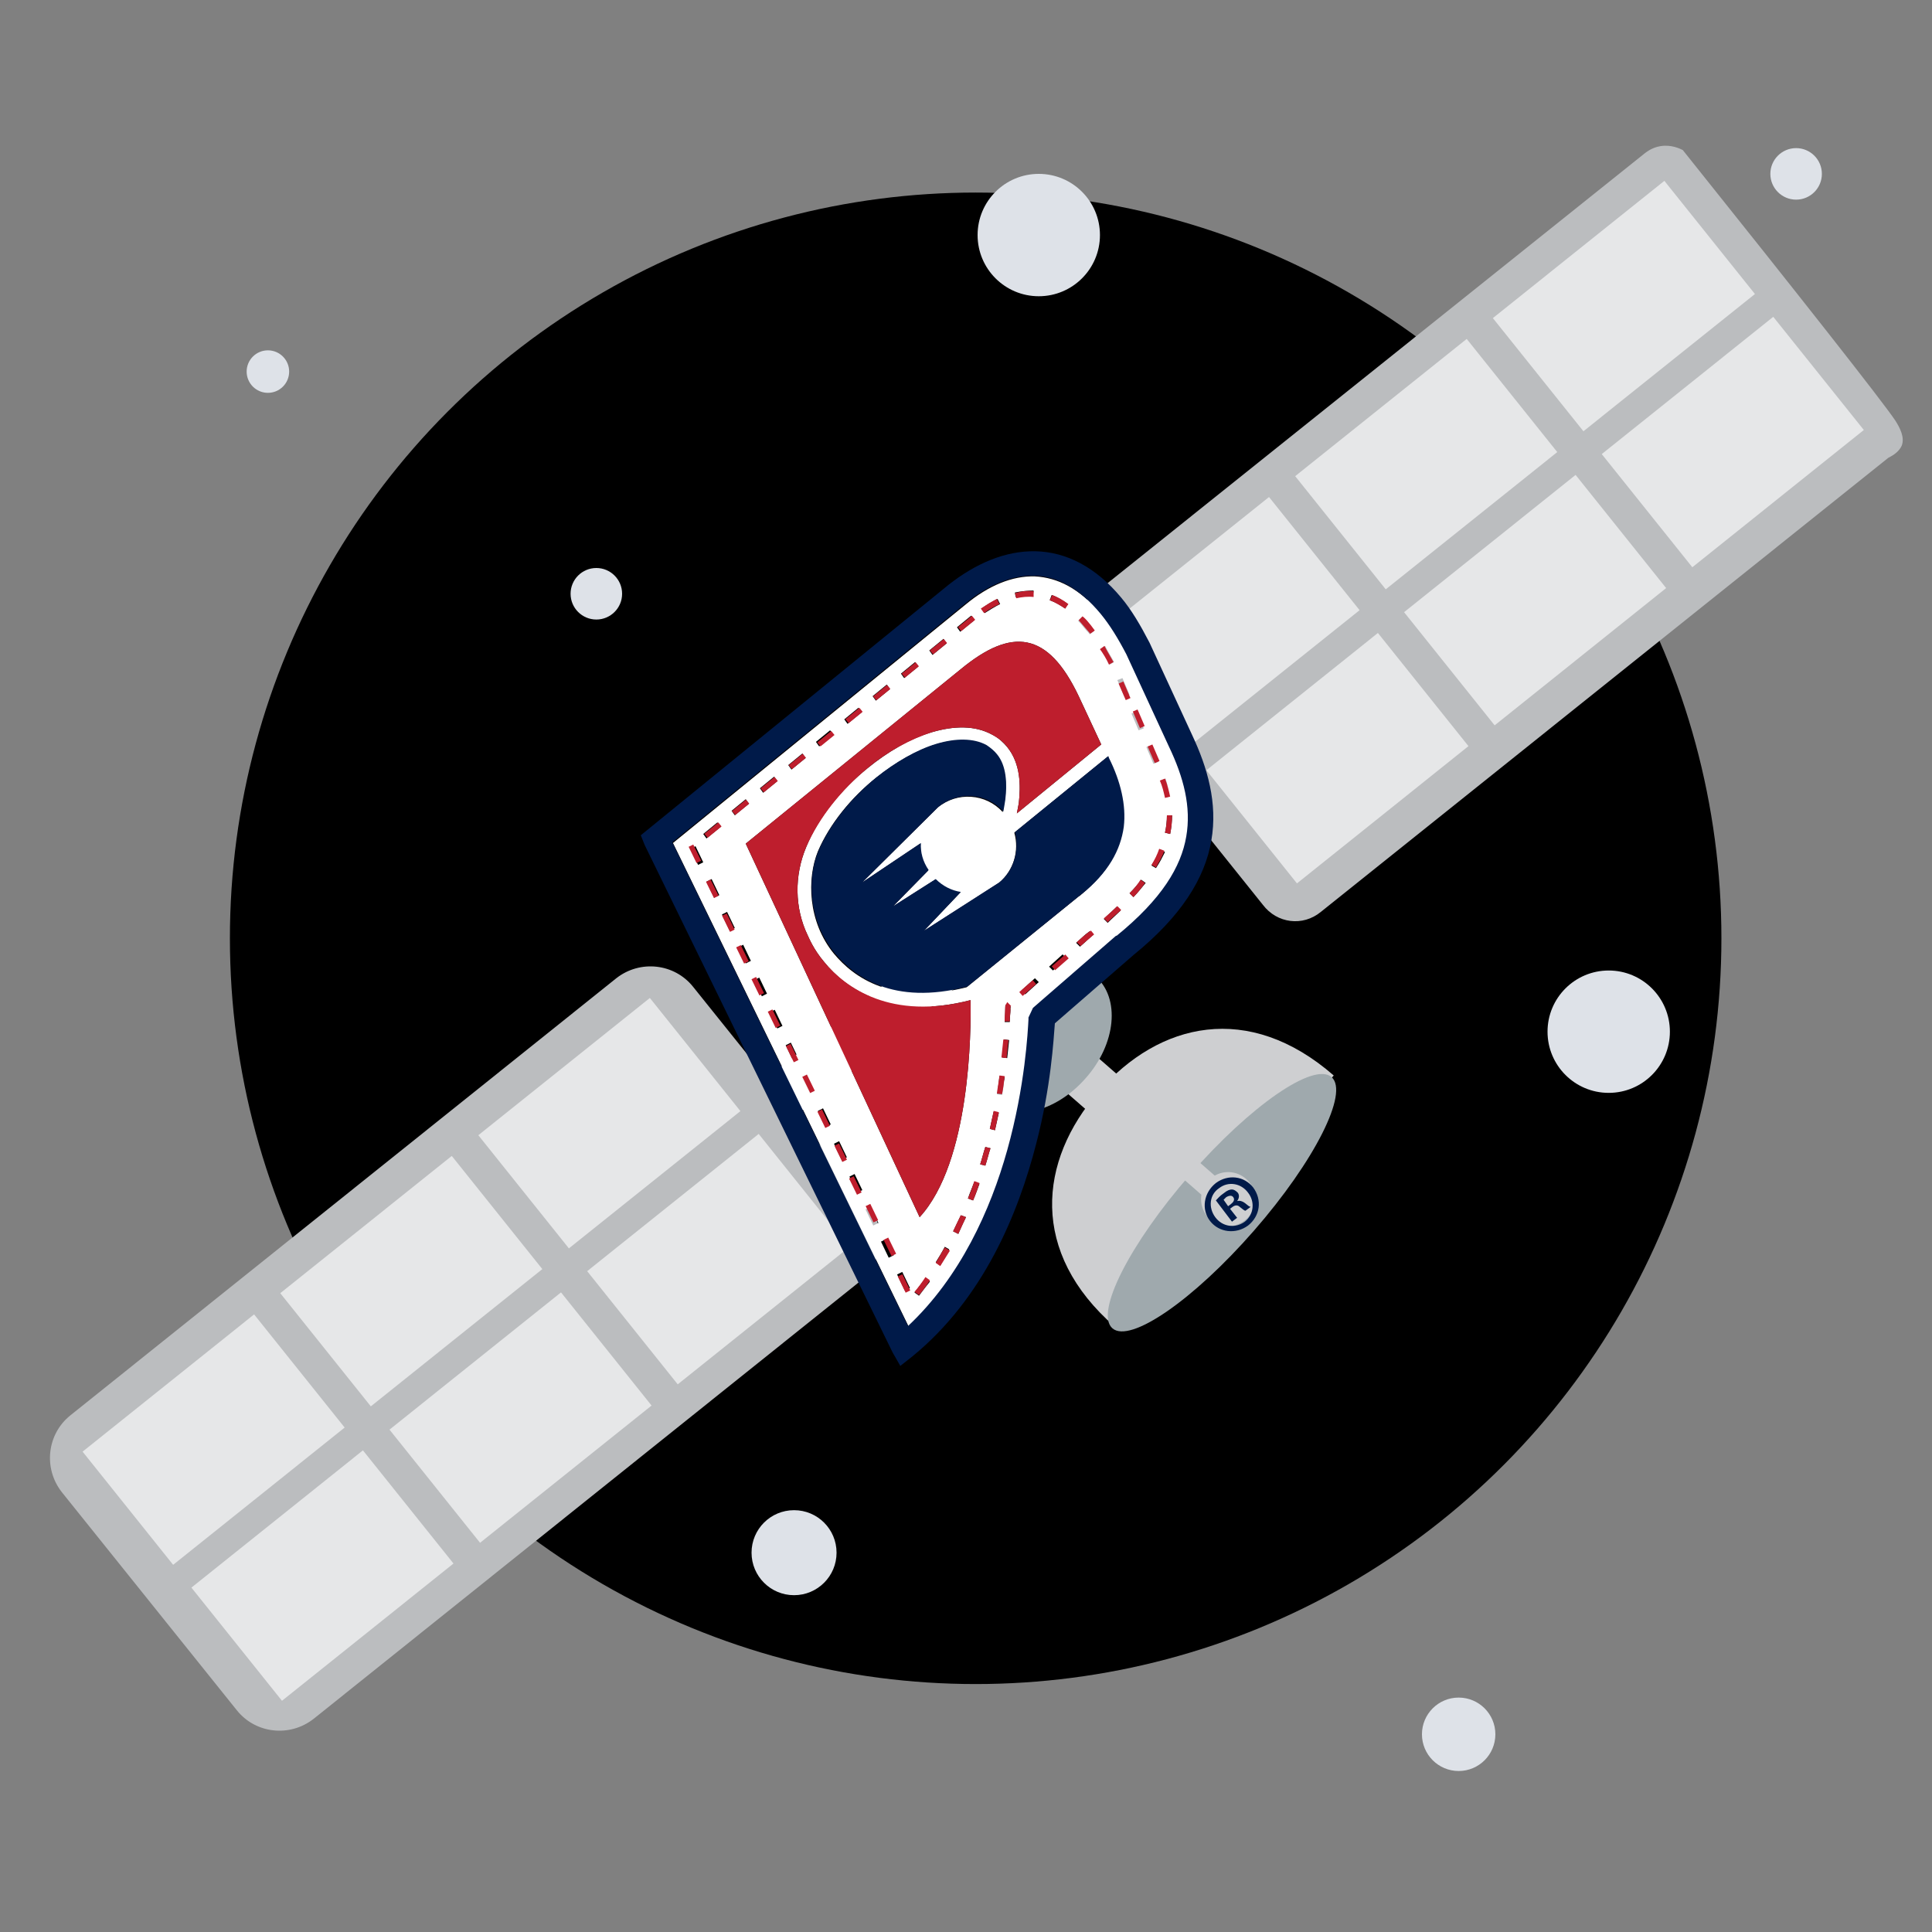 <?xml version="1.0" encoding="utf-8"?>
<!-- Generator: Adobe Illustrator 19.0.0, SVG Export Plug-In . SVG Version: 6.00 Build 0)  -->
<svg version="1.1" id="Layer_1" xmlns="http://www.w3.org/2000/svg" xmlns:xlink="http://www.w3.org/1999/xlink" x="0px" y="0px"
	 viewBox="530.3 245.3 300 300" style="enable-background:new 530.3 245.3 300 300;" xml:space="preserve">
<rect x="530.3" y="245.3" width="300" height="300" fill="#808080" stroke="none"/>
<style type="text/css">
	.st0{fill:#FBF9F7;}
	.st1{fill:#BBBDBF;}
	.st2{fill:#E6E7E8;}
	.st3{fill:#CECFD1;}
	.st4{fill:#9FA9AD;}
	.st5{display:none;fill:#F3795B;}
	.st6{fill:#FFFFFF;}
	.st7{fill:#BE1E2D;}
	.st8{fill:#001A49;}
	.st9{fill:#DEE2E8;}
</style>
<circle cx="681.8" cy="391" r="115.8"/>
<g id="XMLID_1721_">
	<g id="XMLID_1968_">
		<g id="XMLID_1969_">
			<g id="XMLID_1970_">
				<g id="XMLID_1971_">
					<g id="XMLID_1985_">
						
							<rect id="XMLID_2019_" x="635.7" y="405.4" transform="matrix(0.781 -0.625 0.625 0.781 -110.996 501.838)" class="st0" width="47.4" height="7.3"/>
						<g id="XMLID_1986_">
							<path id="XMLID_1566_" class="st1" d="M663.8,444.3l-84.8,67.9c-3.7,2.9-9,2.3-11.9-1.3l-27.2-33.9c-2.9-3.7-2.3-9,1.3-11.9
								l84.8-67.9c3.7-2.9,9-2.3,11.9,1.3l27.2,33.9C668,436,667.4,441.3,663.8,444.3z"/>
							<g id="XMLID_1987_">
								<g id="XMLID_2013_">
									
										<rect id="XMLID_2017_" x="546.2" y="457.4" transform="matrix(0.781 -0.625 0.625 0.781 -169.333 454.857)" class="st2" width="34.1" height="22.5"/>
									
										<rect id="XMLID_2016_" x="576.9" y="432.8" transform="matrix(0.781 -0.625 0.625 0.781 -147.24 468.651)" class="st2" width="34.1" height="22.5"/>
									
										<rect id="XMLID_2014_" x="607.6" y="408.3" transform="matrix(0.781 -0.625 0.625 0.781 -125.147 482.443)" class="st2" width="34.1" height="22.5"/>
								</g>
								<g id="XMLID_2009_">
									
										<rect id="XMLID_2012_" x="563.1" y="478.5" transform="matrix(0.781 -0.625 0.625 0.781 -178.82 470.053)" class="st2" width="34.1" height="22.5"/>
									
										<rect id="XMLID_2011_" x="593.8" y="454" transform="matrix(0.781 -0.625 0.625 0.781 -156.727 483.844)" class="st2" width="34.1" height="22.5"/>
									
										<rect id="XMLID_2010_" x="624.5" y="429.4" transform="matrix(0.781 -0.625 0.625 0.781 -134.634 497.639)" class="st2" width="34.1" height="22.5"/>
								</g>
							</g>
						</g>
					</g>
					<g id="XMLID_1972_">
						
							<rect id="XMLID_1984_" x="679.8" y="370" transform="matrix(-0.781 0.625 -0.625 -0.781 1486.324 225.636)" class="st0" width="47.4" height="7.3"/>
						<g id="XMLID_1973_">
							<path id="XMLID_1983_" class="st1" d="M735.4,386.9l88.1-70.5c0.8-0.4,1.7-1,2.1-1.9c0.5-1.3-0.3-2.8-1-3.9
								c-2-3-15-19.5-33-42c-0.4-0.2-1.8-0.9-3.5-0.6c-1.2,0.2-2,0.8-2.4,1.1c-29.4,23.5-58.7,47-88.1,70.5c-2.8,2.2-3.2,6.2-1,9
								l29.8,37.2C728.6,388.7,732.6,389.2,735.4,386.9z"/>
							<g id="XMLID_1974_">
								<g id="XMLID_1979_">
									
										<rect id="XMLID_1982_" x="765.7" y="281.7" transform="matrix(-0.781 0.625 -0.625 -0.781 1576.879 32.399)" class="st2" width="34.1" height="22.5"/>
									
										<rect id="XMLID_1981_" x="735" y="306.3" transform="matrix(-0.781 0.625 -0.625 -0.781 1537.583 95.345)" class="st2" width="34.1" height="22.5"/>
									
										<rect id="XMLID_1980_" x="704.3" y="330.9" transform="matrix(-0.781 0.625 -0.625 -0.781 1498.286 158.294)" class="st2" width="34.1" height="22.5"/>
								</g>
								<g id="XMLID_1975_">
									
										<rect id="XMLID_1978_" x="782.6" y="302.8" transform="matrix(-0.781 0.625 -0.625 -0.781 1620.175 59.431)" class="st2" width="34.1" height="22.5"/>
									
										<rect id="XMLID_1977_" x="751.9" y="327.4" transform="matrix(-0.781 0.625 -0.625 -0.781 1580.878 122.379)" class="st2" width="34.1" height="22.5"/>
									
										<rect id="XMLID_1976_" x="721.2" y="352" transform="matrix(-0.781 0.625 -0.625 -0.781 1541.58 185.322)" class="st2" width="34.1" height="22.5"/>
								</g>
							</g>
						</g>
					</g>
				</g>
			</g>
		</g>
	</g>
	<g id="XMLID_1955_">
		<g id="XMLID_1966_">
			
				<rect id="XMLID_1967_" x="697" y="407.4" transform="matrix(0.657 -0.753 0.753 0.657 -71.772 669.532)" class="st3" width="7.3" height="12.7"/>
		</g>
		<g id="XMLID_1964_">
			<path id="XMLID_1965_" class="st4" d="M700.4,396.9c3.9,3.4,3.2,10.5-1.5,15.8c-4.7,5.4-11.6,7-15.5,3.6"/>
		</g>
		<g id="XMLID_1962_">
			<path id="XMLID_1963_" class="st3" d="M703.4,451.3c-13.2-11.5-11.9-25.7-2.5-36.5c9.4-10.8,23.3-14,36.5-2.5"/>
		</g>
		<g id="XMLID_1960_">
			
				<ellipse id="XMLID_1961_" transform="matrix(0.657 -0.753 0.753 0.657 -78.68 690.843)" class="st4" cx="720.6" cy="432" rx="25.9" ry="6.6"/>
		</g>
		<g id="XMLID_1958_">
			
				<rect id="XMLID_1959_" x="714.8" y="422.5" transform="matrix(0.657 -0.753 0.753 0.657 -76.814 686.329)" class="st3" width="3.6" height="10.3"/>
		</g>
		<g id="XMLID_1956_">
			<circle id="XMLID_1957_" class="st3" cx="721" cy="431.5" r="4.2"/>
		</g>
	</g>
	<g id="XMLID_1126_">
		<circle id="XMLID_1548_" class="st5" cx="676.4" cy="389.5" r="52.3"/>
		<g id="XMLID_1127_">
			<path id="XMLID_1182_" class="st6" d="M691,334.8c-3.5-0.1-7.2,1.4-10.8,4.4l-45.4,37l36.6,75.1c8.2-7.5,12.8-18,15.4-27.3
				c2.8-10,3.2-18.5,3.3-20.3c0-0.2,0-0.3,0-0.3l0.7-1.5l12.9-11.2l0.1,0c7-5.7,10-10.8,10.8-15.4c0.8-4.7-0.4-9.2-2.7-14l-6.6-14.3
				c-1.2-2.5-2.6-4.6-3.9-6.2C697.9,336.6,694.5,335,691,334.8z M687.9,337.3c1-0.2,2-0.3,2.9-0.3l-0.1,0.8c-0.9-0.1-1.8,0-2.7,0.2
				L687.9,337.3z M682.7,339.8c0.8-0.6,1.7-1.1,2.5-1.5l0.4,0.8c-0.8,0.4-1.6,0.9-2.4,1.4L682.7,339.8z M678.9,342.7l2.2-1.8
				l0.5,0.7l-2.2,1.8L678.9,342.7z M674.6,346.3l2.2-1.8l0.5,0.7l-2.2,1.8L674.6,346.3z M670.2,349.9l2.2-1.8l0.5,0.7l-2.2,1.8
				L670.2,349.9z M665.8,353.4l2.2-1.8l0.5,0.7l-2.2,1.8L665.8,353.4z M661.4,357l2.2-1.8l0.5,0.7l-2.2,1.8L661.4,357z M657,360.5
				l2.2-1.8l0.5,0.7l-2.2,1.8L657,360.5z M652.7,364.1l2.2-1.8l0.5,0.7l-2.2,1.8L652.7,364.1z M648.3,367.7l2.2-1.8l0.5,0.7
				l-2.2,1.8L648.3,367.7z M643.9,371.2l2.2-1.8l0.5,0.7l-2.2,1.8L643.9,371.2z M639.5,374.8l2.2-1.8l0.5,0.7l-2.2,1.8L639.5,374.8z
				 M637.5,377.1l0.8-0.4l1.2,2.5l-0.8,0.4L637.5,377.1z M640,382.2l0.8-0.4l1.2,2.5l-0.8,0.4L640,382.2z M642.4,387.3l0.8-0.4
				l1.2,2.5l-0.8,0.4L642.4,387.3z M644.9,392.4l0.8-0.4l1.2,2.5l-0.8,0.4L644.9,392.4z M647.4,397.5l0.8-0.4l1.2,2.5l-0.8,0.4
				L647.4,397.5z M649.8,402.5l0.8-0.4l1.2,2.5l-0.8,0.4L649.8,402.5z M652.3,407.6l0.8-0.4l1.2,2.5l-0.8,0.4L652.3,407.6z
				 M654.8,412.7l0.8-0.4l1.2,2.5l-0.8,0.4L654.8,412.7z M657.3,417.8l0.8-0.4l1.2,2.5l-0.8,0.4L657.3,417.8z M667.1,438.1l0.8-0.4
				l1.2,2.5l-0.8,0.4L667.1,438.1z M670.8,445.7l-1.2-2.5l0.8-0.4l1.2,2.5L670.8,445.7z M673,446.5L673,446.5l-0.7-0.5
				c0.6-0.7,1.1-1.5,1.7-2.2l0.7,0.5C674.2,444.9,673.6,445.7,673,446.5z M666.7,435.2l-0.8,0.4l-1.2-2.5l0.8-0.4L666.7,435.2z
				 M664.2,430.1l-0.8,0.4l-1.2-2.5l0.8-0.4L664.2,430.1z M661,425.4l-1.2-2.5l0.8-0.4l1.2,2.5L661,425.4z M676.3,441.8l-0.7-0.5
				c0.5-0.8,1-1.6,1.4-2.4l0.7,0.4C677.3,440.2,676.8,441,676.3,441.8z M679.1,436.9l-0.8-0.4c0.4-0.8,0.8-1.7,1.2-2.5l0.8,0.3
				C679.9,435.1,679.5,436,679.1,436.9z M681.4,431.7l-0.8-0.3c0.3-0.9,0.7-1.8,1-2.6l0.8,0.3C682.1,429.9,681.8,430.8,681.4,431.7z
				 M683.3,426.3l-0.8-0.2c0.3-0.9,0.5-1.8,0.8-2.7l0.8,0.2C683.8,424.5,683.6,425.4,683.3,426.3z M684.8,420.8l-0.8-0.2
				c0.2-0.9,0.4-1.9,0.6-2.7l0.8,0.2C685.2,419,685,419.9,684.8,420.8z M685.9,415.3l-0.8-0.1c0.2-1,0.3-1.9,0.4-2.8l0.8,0.1
				C686.2,413.4,686.1,414.3,685.9,415.3z M686.7,409.6l-0.8-0.1c0.1-1,0.2-2,0.3-2.8l0.8,0.1C686.9,407.7,686.8,408.6,686.7,409.6z
				 M687.2,401.7C687.2,401.7,687.2,401.7,687.2,401.7c0,0.1,0,0.3,0,0.5c0,0.4-0.1,1-0.1,1.8l-0.8,0c0.1-1.1,0.1-1.9,0.1-2.3
				c0-0.2,0-0.2,0.1-0.4l0,0l0,0l0.2-0.2l0.6,0.6L687.2,401.7z M689.5,399.7l-0.6-0.6l2.1-1.9l0.6,0.6L689.5,399.7z M693.8,396
				l-0.6-0.6l2.1-1.9l0.6,0.6L693.8,396z M698.9,391.5l-0.9,0.8l-0.6-0.6l0.9-0.8c0.4-0.4,0.8-0.7,1.2-1l0.5,0.6
				C699.7,390.8,699.3,391.1,698.9,391.5z M698.2,384.2c-0.1,0.1-0.2,0.2-0.4,0.3l-17.4,14.1c-11.6,2.9-17.6-1.6-20.6-5.2
				c-4.1-5-4.2-11.7-2.5-15.9c1.8-4.2,5.1-8.3,9-11.4c3-2.4,6.3-4.3,9.3-5.2c3-0.9,5.8-0.9,7.8,0.2c0.7,0.4,1.2,0.8,1.6,1.4
				c1.5,1.8,1.7,4.7,1.3,7.1c-0.1,0.6-0.2,1.2-0.3,1.8c-2.6-2.9-7.1-3.2-10.1-0.7c0,0,0,0,0,0l0,0l-11.8,11.7l9.1-6.1
				c0,1.5,0.3,2.9,1.2,4.2l-5.5,5.6l6.6-4.2c1.1,1.1,2.5,1.7,3.9,2l-5.7,6l11.7-7.5l0,0c2.3-1.9,3.2-5,2.4-7.8l14.5-11.8l0.1,0.3
				c1.8,3.6,2.7,7.3,2.2,10.8C704.2,377.3,702.3,380.8,698.2,384.2z M702.3,388.6l-0.6-0.6c0.7-0.7,1.4-1.3,2-1.9l0.6,0.6
				C703.7,387.3,703,387.9,702.3,388.6z M706.3,384.6l-0.6-0.6c0.7-0.7,1.3-1.4,1.8-2.1l0.7,0.5C707.6,383.1,707,383.9,706.3,384.6z
				 M709.8,380.1l-0.7-0.4c0.5-0.8,0.9-1.6,1.3-2.4l0.8,0.3C710.8,378.4,710.4,379.2,709.8,380.1z M712,374.8l-0.8-0.2
				c0.2-0.9,0.3-1.8,0.3-2.7l0.8,0C712.3,372.8,712.2,373.8,712,374.8z M697.8,353.4l3.5,7.5l-13.1,10.7c0.1-0.5,0.2-1.1,0.3-1.6
				c0.3-2.7,0.3-6.1-1.8-8.7c-0.6-0.7-1.3-1.4-2.3-1.9c-2.7-1.5-6-1.4-9.4-0.4c-3.4,1-6.8,3-10,5.6c-4.1,3.3-7.6,7.6-9.5,12.2
				c-1.9,4.5-1.8,9.5,0.2,13.7c0.2,0.4,0.9,2.2,2.6,4.2c3.3,4.1,10.3,9.1,22.7,5.9c0.1,4.8,0,25.1-7.9,33.7l-27-58l33.4-27.1
				C687.4,342.7,693,343.3,697.8,353.4z M712,369L712,369l-0.8,0.2c-0.2-0.9-0.4-1.7-0.7-2.7l0.8-0.3
				C711.6,367.2,711.8,368.1,712,369z M710.2,363.6l-0.8,0.3l-1.1-2.6l0.8-0.3L710.2,363.6z M707.9,358.4l-0.8,0.3l-1.1-2.6l0.8-0.3
				L707.9,358.4z M705.7,353.2l-0.8,0.3l-1.1-2.6l0.8-0.3L705.7,353.2z M703.3,348.1l-0.7,0.4c-0.5-0.9-0.9-1.7-1.4-2.4l0.7-0.5
				C702.3,346.4,702.8,347.2,703.3,348.1z M699.6,342.5c0.2,0.2,0.4,0.5,0.6,0.8l-0.7,0.5c-0.2-0.3-0.4-0.5-0.6-0.7
				c-0.4-0.5-0.8-1-1.2-1.4l0.6-0.6C698.8,341.5,699.2,342,699.6,342.5z M695.7,339.8c-0.8-0.6-1.6-1-2.4-1.3l0.3-0.8
				c0.9,0.3,1.7,0.8,2.5,1.4L695.7,339.8z"/>
			<path id="XMLID_1181_" class="st7" d="M679.5,349.2l-33.4,27.1l27,58c7.9-8.6,8-28.9,7.9-33.7c-12.3,3.2-19.4-1.9-22.7-5.9
				c-1.7-2-2.4-3.8-2.6-4.2c-2-4.2-2.1-9.2-0.2-13.7c2-4.6,5.5-8.9,9.5-12.2c3.1-2.6,6.6-4.5,10-5.6c3.4-1,6.7-1.1,9.4,0.4
				c0.9,0.5,1.7,1.1,2.3,1.9c2.1,2.6,2.1,6,1.8,8.7c-0.1,0.6-0.2,1.1-0.3,1.6l13.1-10.7l-3.5-7.5C693,343.3,687.4,342.7,679.5,349.2
				z"/>
			<path id="XMLID_1180_" class="st8" d="M702.5,363l-0.1-0.3l-14.5,11.8c0.7,2.8-0.1,5.9-2.4,7.8l0,0l-11.7,7.5l5.7-6
				c-1.4-0.2-2.8-0.9-3.9-2l-6.6,4.2l5.5-5.6c-0.9-1.3-1.3-2.8-1.2-4.2l-9.1,6.1l11.8-11.7l0,0c0,0,0,0,0,0
				c3.1-2.5,7.5-2.2,10.1,0.7c0.1-0.5,0.2-1.2,0.3-1.8c0.3-2.5,0.2-5.3-1.3-7.1c-0.4-0.5-1-1-1.6-1.4c-2-1.1-4.8-1.1-7.8-0.2
				c-3,0.9-6.3,2.8-9.3,5.2c-3.8,3.1-7.2,7.2-9,11.4c-1.8,4.2-1.6,10.9,2.5,15.9c3,3.6,9,8.2,20.6,5.2l17.4-14.1
				c0.1-0.1,0.2-0.2,0.4-0.3c4.1-3.3,6-6.8,6.5-10.4C705.2,370.3,704.3,366.6,702.5,363z"/>
			<path id="XMLID_1177_" class="st8" d="M691.1,330.9c-4.7-0.1-9.3,1.9-13.5,5.2L629.8,375l0.6,1.5l38.5,78.8l1.2,2.1l1.9-1.5
				c11-9,16.4-22.1,19.2-33c2.3-8.8,2.7-16.2,2.9-18.7l12.2-10.6c7.4-6,11.1-11.9,12.1-17.8c1-5.8-0.6-11.3-3-16.4l-6.6-14.3l0,0
				c-1.4-2.7-2.8-5.1-4.4-7C700.5,333.4,695.9,331,691.1,330.9z M705.2,346.9l6.6,14.3c2.3,4.8,3.5,9.4,2.7,14
				c-0.8,4.7-3.8,9.7-10.8,15.4l-0.1,0l-12.9,11.2l-0.7,1.5c0,0,0,0.1,0,0.3c-0.1,1.8-0.5,10.3-3.3,20.3
				c-2.6,9.3-7.3,19.7-15.4,27.3l-36.6-75.1l45.4-37c3.6-3,7.4-4.5,10.8-4.4c3.5,0.1,6.9,1.8,10.3,5.9
				C702.6,342.3,703.9,344.4,705.2,346.9z"/>
			<path id="XMLID_1176_" class="st7" d="M675.6,441.4l0.7,0.5c0.5-0.8,1-1.6,1.5-2.4L677,439C676.5,439.8,676.1,440.6,675.6,441.4z
				"/>
			<path id="XMLID_1175_" class="st7" d="M685.1,415.1l0.8,0.1c0.2-1,0.3-1.9,0.4-2.8l-0.8-0.1C685.4,413.2,685.2,414.2,685.1,415.1
				z"/>
			<path id="XMLID_1174_" class="st7" d="M678.3,436.5l0.8,0.4c0.4-0.9,0.8-1.7,1.2-2.6l-0.8-0.3
				C679.1,434.8,678.7,435.6,678.3,436.5z"/>
			
				<rect id="XMLID_1173_" x="662.8" y="427.6" transform="matrix(-0.899 0.438 -0.438 -0.899 1447.234 524.572)" class="st7" width="0.8" height="2.8"/>
			<path id="XMLID_1172_" class="st7" d="M682.5,426.1l0.8,0.2c0.3-0.9,0.5-1.8,0.8-2.7l-0.8-0.2C683,424.3,682.8,425.2,682.5,426.1
				z"/>
			<path id="XMLID_1171_" class="st7" d="M684,420.6l0.8,0.2c0.2-0.9,0.4-1.9,0.6-2.8l-0.8-0.2C684.4,418.8,684.2,419.7,684,420.6z"
				/>
			
				<rect id="XMLID_1170_" x="665.2" y="432.7" transform="matrix(-0.901 0.434 -0.434 -0.901 1453.791 535.926)" class="st7" width="0.8" height="2.8"/>
			<path id="XMLID_1169_" class="st7" d="M680.6,431.4l0.8,0.3c0.4-0.9,0.7-1.8,1-2.7l-0.8-0.3C681.3,429.6,681,430.5,680.6,431.4z"
				/>
			
				<rect id="XMLID_1168_" x="659.3" y="423.5" transform="matrix(-0.437 -0.899 0.899 -0.437 568.481 1203.509)" class="st7" width="2.8" height="0.8"/>
			
				<rect id="XMLID_1167_" x="650.4" y="402.2" transform="matrix(0.899 -0.437 0.437 0.899 -110.951 325.041)" class="st7" width="0.8" height="2.8"/>
			
				<rect id="XMLID_1166_" x="655.4" y="412.4" transform="matrix(0.899 -0.438 0.438 0.899 -114.958 328.822)" class="st7" width="0.8" height="2.8"/>
			
				<rect id="XMLID_1165_" x="647.9" y="397.1" transform="matrix(0.898 -0.439 0.439 0.898 -109.15 325.187)" class="st7" width="0.8" height="2.8"/>
			
				<rect id="XMLID_1164_" x="657.8" y="417.4" transform="matrix(0.9 -0.436 0.436 0.9 -116.777 329.074)" class="st7" width="0.8" height="2.8"/>
			
				<rect id="XMLID_1163_" x="669.2" y="443.8" transform="matrix(-0.437 -0.899 0.899 -0.437 564.394 1241.58)" class="st7" width="2.8" height="0.8"/>
			
				<rect id="XMLID_1162_" x="667.7" y="437.7" transform="matrix(0.899 -0.439 0.439 0.899 -124.909 337.449)" class="st7" width="0.8" height="2.8"/>
			<path id="XMLID_1161_" class="st7" d="M672.3,445.9l0.7,0.5l0,0c0.6-0.7,1.2-1.5,1.7-2.3l-0.7-0.5
				C673.5,444.4,672.9,445.2,672.3,445.9z"/>
			
				<rect id="XMLID_1160_" x="708.8" y="361" transform="matrix(-0.918 0.396 -0.396 -0.918 1503.984 414.187)" class="st7" width="0.8" height="2.8"/>
			<path id="XMLID_1159_" class="st7" d="M711.2,374.6l0.8,0.2c0.2-1,0.3-1.9,0.3-2.9l-0.8,0C711.5,372.8,711.4,373.7,711.2,374.6z"
				/>
			
				<rect id="XMLID_1158_" x="645.5" y="392.1" transform="matrix(0.898 -0.439 0.439 0.898 -107.18 323.673)" class="st7" width="0.8" height="2.8"/>
			
				<rect id="XMLID_1157_" x="706.5" y="355.9" transform="matrix(-0.919 0.394 -0.394 -0.919 1497.541 406.751)" class="st7" width="0.8" height="2.8"/>
			<path id="XMLID_1156_" class="st7" d="M711.2,369.2l0.8-0.2l0,0c-0.2-0.9-0.4-1.8-0.8-2.8l-0.8,0.3
				C710.8,367.4,711,368.3,711.2,369.2z"/>
			
				<rect id="XMLID_1155_" x="704.3" y="350.7" transform="matrix(-0.918 0.396 -0.396 -0.918 1491.263 396.736)" class="st7" width="0.8" height="2.8"/>
			<path id="XMLID_1154_" class="st7" d="M693.3,338.5c0.8,0.3,1.6,0.8,2.4,1.3l0.5-0.7c-0.8-0.6-1.7-1.1-2.5-1.4L693.3,338.5z"/>
			<path id="XMLID_1153_" class="st7" d="M702.5,348.5l0.7-0.4c-0.5-0.9-1-1.7-1.4-2.5l-0.7,0.5
				C701.6,346.8,702.1,347.6,702.5,348.5z"/>
			<path id="XMLID_1152_" class="st7" d="M699,343c0.2,0.2,0.4,0.5,0.6,0.7l0.7-0.5c-0.2-0.3-0.4-0.5-0.6-0.8
				c-0.4-0.5-0.8-1-1.3-1.4l-0.6,0.6C698.2,342.1,698.6,342.5,699,343z"/>
			<path id="XMLID_1151_" class="st7" d="M686.6,401.1L686.6,401.1L686.6,401.1c-0.2,0.3-0.2,0.3-0.2,0.5c0,0.4-0.1,1.2-0.1,2.3
				l0.8,0c0-0.8,0.1-1.4,0.1-1.8c0-0.2,0-0.4,0-0.5c0,0,0,0,0,0l0.1-0.1l-0.6-0.6L686.6,401.1z"/>
			
				<rect id="XMLID_1150_" x="689.9" y="397" transform="matrix(-0.66 -0.751 0.751 -0.66 846.285 1180.086)" class="st7" width="0.8" height="2.8"/>
			
				<rect id="XMLID_1149_" x="694.1" y="393.3" transform="matrix(-0.658 -0.753 0.753 -0.658 854.701 1177.403)" class="st7" width="0.8" height="2.8"/>
			<path id="XMLID_1148_" class="st7" d="M685.8,409.5l0.8,0.1c0.1-1,0.2-2,0.3-2.8l-0.8-0.1C686,407.6,685.9,408.5,685.8,409.5z"/>
			<path id="XMLID_1147_" class="st7" d="M698.4,390.8l-0.9,0.8l0.6,0.6l0.9-0.8c0.4-0.3,0.8-0.7,1.2-1l-0.5-0.6
				C699.2,390.1,698.8,390.5,698.4,390.8z"/>
			<path id="XMLID_1146_" class="st7" d="M705.7,384l0.6,0.6c0.7-0.7,1.3-1.5,1.8-2.2l-0.7-0.5C707,382.6,706.4,383.3,705.7,384z"/>
			<path id="XMLID_1145_" class="st7" d="M709.1,379.6l0.7,0.4c0.5-0.9,1-1.7,1.3-2.6l-0.8-0.3C710,378,709.6,378.8,709.1,379.6z"/>
			<path id="XMLID_1144_" class="st7" d="M701.7,387.9l0.6,0.6c0.7-0.7,1.4-1.3,2.1-1.9l-0.6-0.6
				C703.1,386.7,702.4,387.3,701.7,387.9z"/>
			
				<rect id="XMLID_1143_" x="652.9" y="407.3" transform="matrix(0.899 -0.438 0.438 0.899 -113.017 327.539)" class="st7" width="0.8" height="2.8"/>
			
				<rect id="XMLID_1142_" x="665.7" y="352.4" transform="matrix(0.776 -0.631 0.631 0.776 -73.077 500.019)" class="st7" width="2.8" height="0.8"/>
			
				<rect id="XMLID_1141_" x="670.1" y="348.9" transform="matrix(0.776 -0.631 0.631 0.776 -69.847 501.989)" class="st7" width="2.8" height="0.8"/>
			
				<rect id="XMLID_1140_" x="657" y="359.6" transform="matrix(0.776 -0.631 0.631 0.776 -79.535 496.094)" class="st7" width="2.8" height="0.8"/>
			
				<rect id="XMLID_1139_" x="661.4" y="356" transform="matrix(0.776 -0.631 0.631 0.776 -76.306 498.059)" class="st7" width="2.8" height="0.8"/>
			
				<rect id="XMLID_1138_" x="674.5" y="345.3" transform="matrix(0.776 -0.631 0.631 0.776 -66.618 503.95)" class="st7" width="2.8" height="0.8"/>
			
				<rect id="XMLID_1137_" x="678.9" y="341.7" transform="matrix(0.776 -0.631 0.631 0.776 -63.389 505.913)" class="st7" width="2.8" height="0.8"/>
			<path id="XMLID_1136_" class="st7" d="M690.8,337.1c-1-0.1-1.9,0-2.9,0.3l0.2,0.8c0.9-0.2,1.8-0.3,2.7-0.2L690.8,337.1z"/>
			<path id="XMLID_1135_" class="st7" d="M685.1,338.3c-0.8,0.4-1.6,0.9-2.5,1.5l0.5,0.7c0.8-0.6,1.6-1,2.4-1.4L685.1,338.3z"/>
			
				<rect id="XMLID_1134_" x="640.5" y="381.9" transform="matrix(0.898 -0.44 0.44 0.898 -103.275 321.103)" class="st7" width="0.8" height="2.8"/>
			
				<rect id="XMLID_1133_" x="643" y="387" transform="matrix(0.898 -0.44 0.44 0.898 -105.272 322.88)" class="st7" width="0.8" height="2.8"/>
			
				<rect id="XMLID_1132_" x="652.6" y="363.1" transform="matrix(0.776 -0.631 0.631 0.776 -82.763 494.138)" class="st7" width="2.8" height="0.8"/>
			
				<rect id="XMLID_1131_" x="638.1" y="376.8" transform="matrix(0.899 -0.437 0.437 0.899 -101.082 316.897)" class="st7" width="0.8" height="2.8"/>
			
				<rect id="XMLID_1130_" x="639.5" y="373.8" transform="matrix(0.776 -0.631 0.631 0.776 -92.454 488.228)" class="st7" width="2.8" height="0.8"/>
			
				<rect id="XMLID_1129_" x="648.2" y="366.7" transform="matrix(0.776 -0.631 0.631 0.776 -85.993 492.167)" class="st7" width="2.8" height="0.8"/>
			
				<rect id="XMLID_1128_" x="643.8" y="370.2" transform="matrix(0.776 -0.631 0.631 0.776 -89.223 490.198)" class="st7" width="2.8" height="0.8"/>
		</g>
		<path id="XMLID_1723_" class="st8" d="M724.9,429.7c1.4,1.9,1.1,4.4-0.8,5.9c-1.9,1.4-4.5,1.1-5.9-0.7c-1.4-1.8-1-4.4,0.9-5.9
			C721,427.6,723.5,427.9,724.9,429.7z M719,434.3c1.1,1.5,3.1,1.8,4.6,0.7c1.4-1.1,1.6-3.1,0.5-4.5c-1.1-1.5-3.1-1.8-4.5-0.7
			C718.1,430.8,717.9,432.8,719,434.3z M722.4,434.4l-0.8,0.6l-2.5-3.3c0.3-0.3,0.6-0.7,1.2-1.1c0.6-0.5,1-0.6,1.3-0.6
			c0.3,0,0.6,0.2,0.9,0.5c0.3,0.4,0.2,0.9-0.1,1.3l0,0c0.4-0.1,0.8,0,1.2,0.3c0.5,0.4,0.7,0.6,0.9,0.6l-0.8,0.6
			c-0.2,0-0.5-0.3-0.9-0.6c-0.3-0.3-0.7-0.3-1.1,0l-0.4,0.3L722.4,434.4z M721,432.6l0.4-0.3c0.4-0.3,0.7-0.7,0.4-1.1
			c-0.2-0.3-0.6-0.3-1.1,0c-0.2,0.2-0.3,0.3-0.4,0.4L721,432.6z"/>
	</g>
</g>
<circle class="st9" cx="622.9" cy="337.5" r="4"/>
<circle class="st9" cx="691.6" cy="281.8" r="9.5"/>
<circle class="st9" cx="756.8" cy="514.6" r="5.7"/>
<circle class="st9" cx="653.6" cy="486.4" r="6.6"/>
<circle class="st9" cx="780.1" cy="405.5" r="9.5"/>
<circle class="st9" cx="571.9" cy="303" r="3.3"/>
<circle class="st9" cx="809.2" cy="272.3" r="4"/>
</svg>
